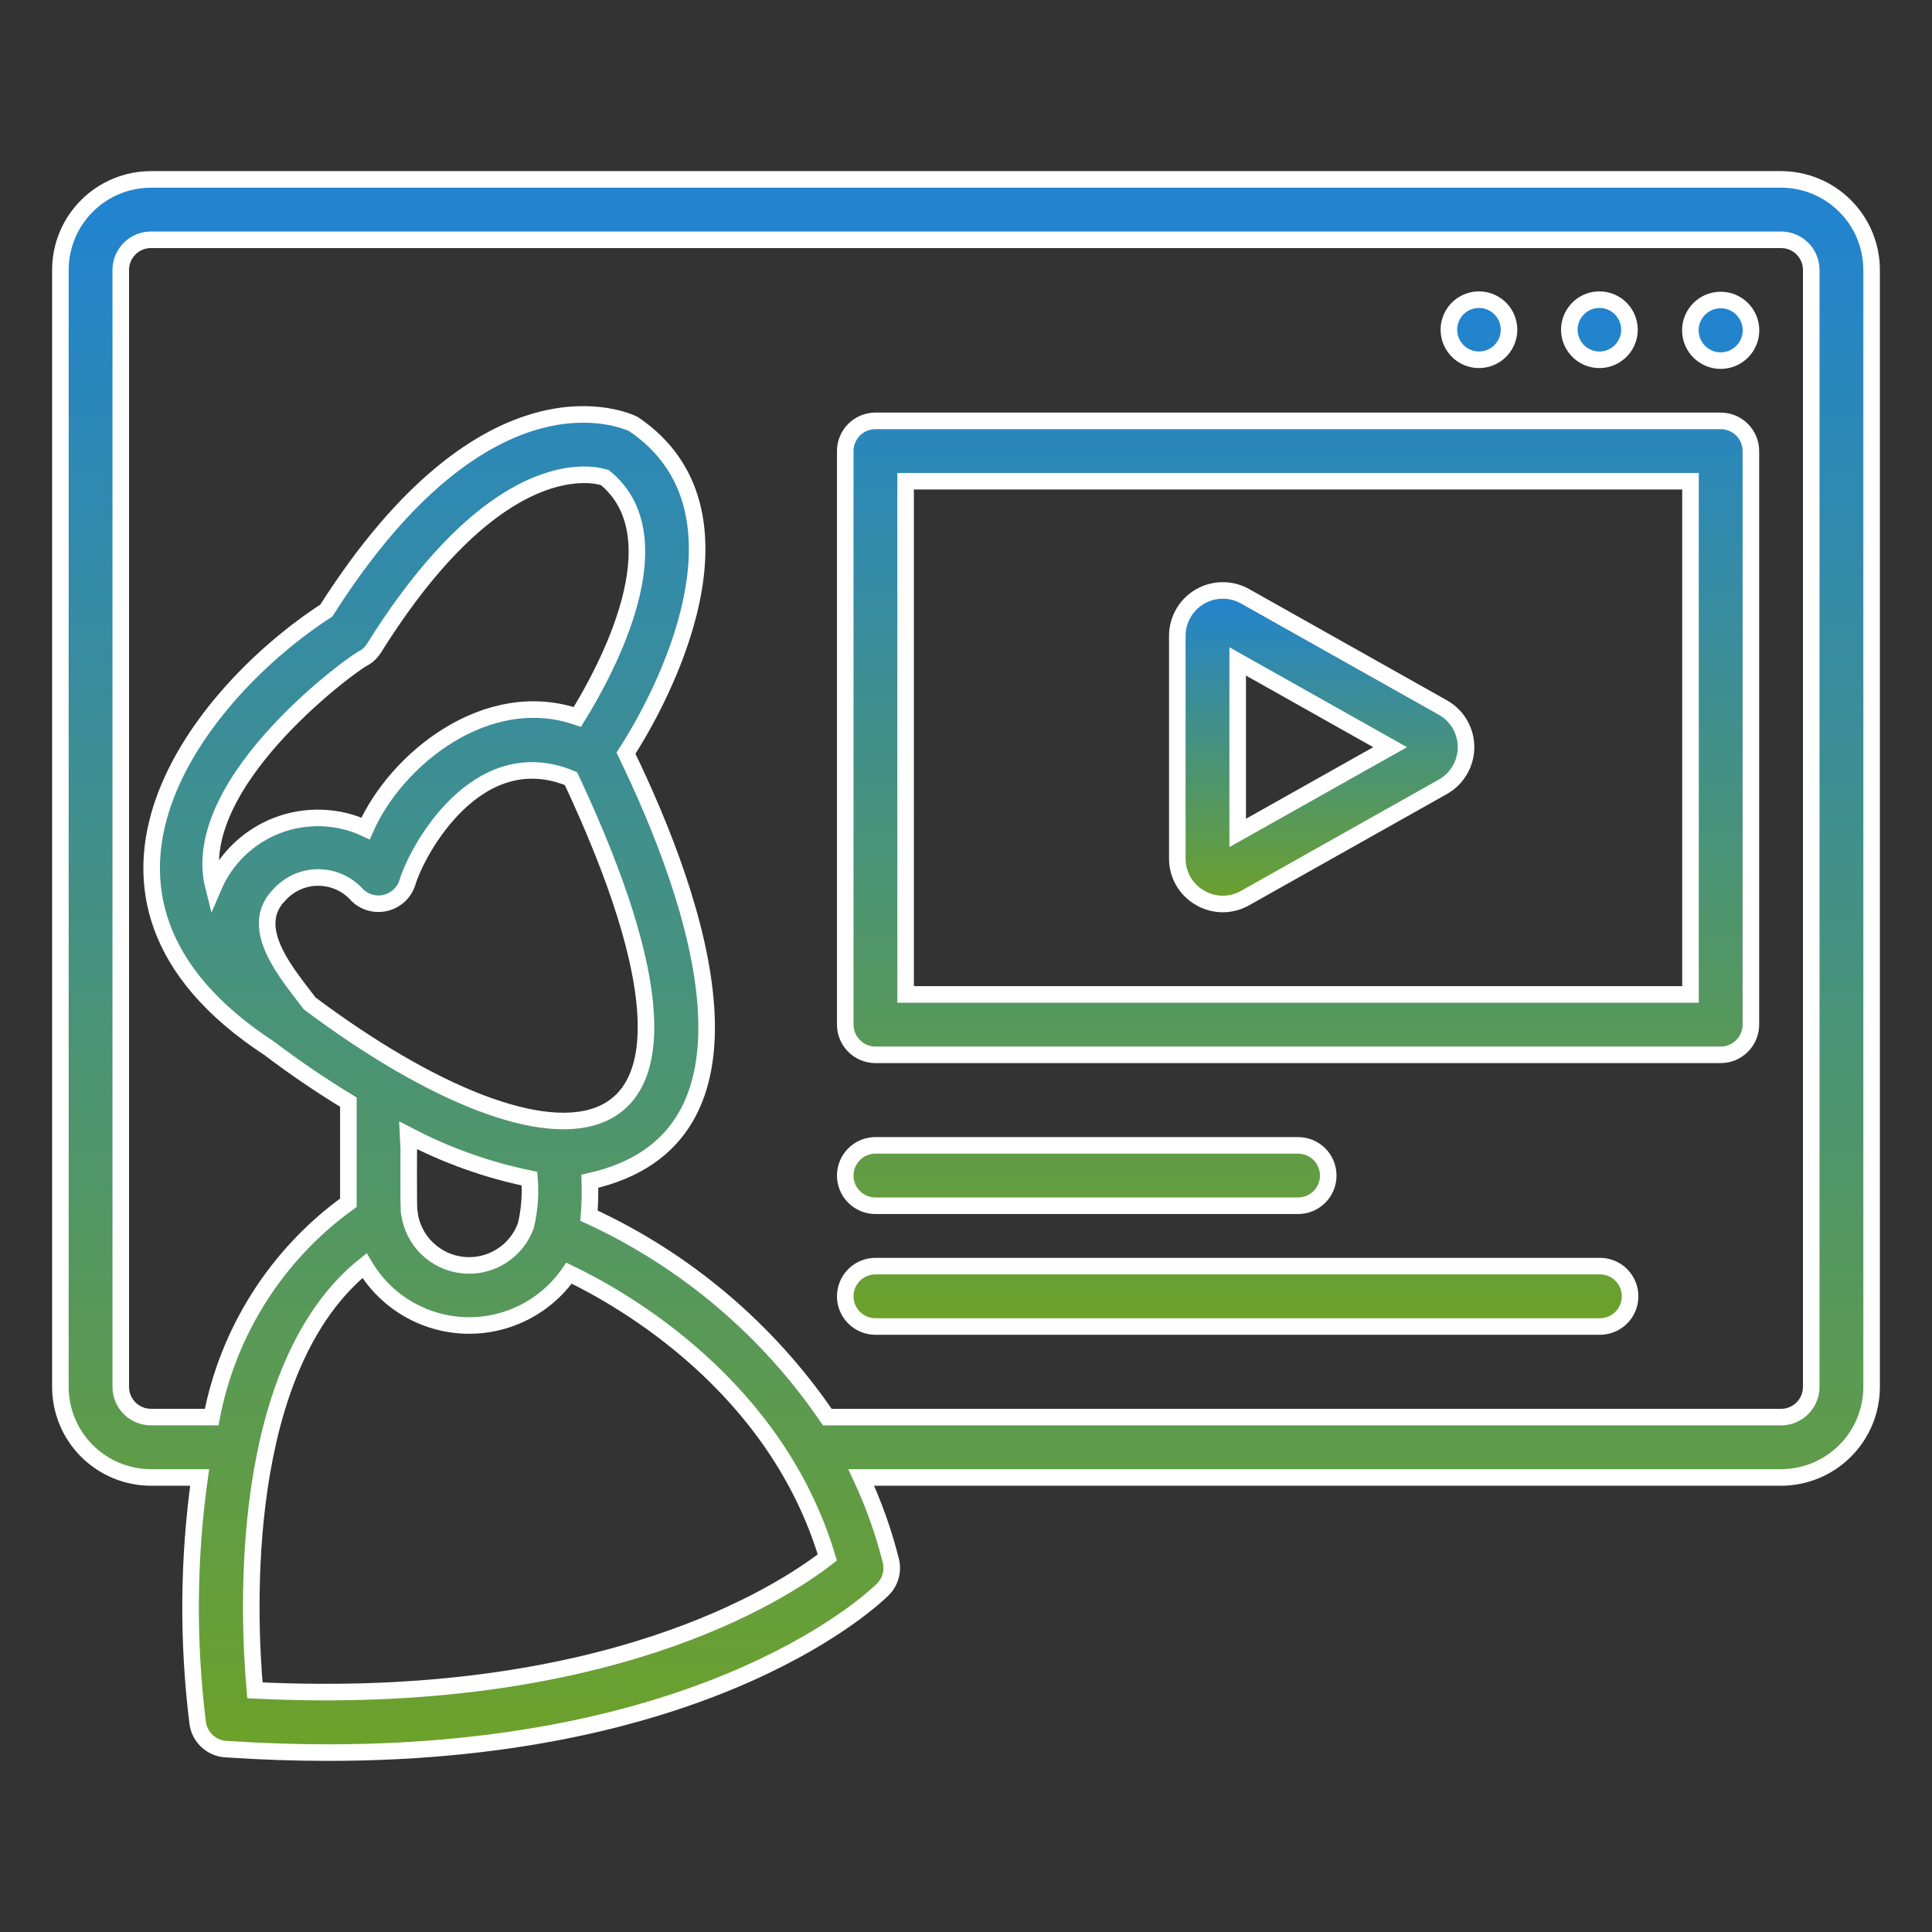 <svg width="70" height="70" viewBox="0 0 70 70" fill="none" xmlns="http://www.w3.org/2000/svg">
<rect x="0" y="0" width="70" height="70" fill="#333333" stroke="none"/>
<path d="M52.587 12.383C52.651 12.529 52.746 12.659 52.866 12.765C52.986 12.87 53.127 12.948 53.28 12.992C53.433 13.037 53.593 13.048 53.751 13.024C53.908 12.999 54.059 12.941 54.191 12.852C54.324 12.764 54.435 12.647 54.517 12.511C54.6 12.375 54.652 12.222 54.669 12.064C54.686 11.905 54.668 11.745 54.616 11.594C54.565 11.444 54.481 11.306 54.37 11.191C54.193 11.007 53.957 10.891 53.702 10.864C53.448 10.836 53.193 10.899 52.98 11.041C52.767 11.183 52.612 11.396 52.54 11.641C52.468 11.886 52.485 12.149 52.587 12.383ZM56.952 12.383C57.015 12.529 57.111 12.659 57.23 12.765C57.35 12.87 57.491 12.948 57.644 12.992C57.797 13.037 57.958 13.048 58.115 13.024C58.273 12.999 58.423 12.941 58.555 12.852C58.688 12.764 58.799 12.647 58.882 12.511C58.964 12.375 59.016 12.222 59.033 12.064C59.05 11.905 59.032 11.745 58.98 11.594C58.929 11.444 58.845 11.306 58.734 11.191C58.557 11.007 58.321 10.891 58.066 10.864C57.812 10.836 57.557 10.899 57.344 11.041C57.132 11.183 56.976 11.396 56.904 11.641C56.832 11.886 56.849 12.149 56.952 12.383ZM61.567 11.191C61.361 11.397 61.245 11.677 61.245 11.968C61.245 12.259 61.361 12.538 61.567 12.744C61.773 12.95 62.053 13.066 62.344 13.066C62.635 13.066 62.914 12.95 63.12 12.744C63.326 12.538 63.442 12.259 63.442 11.968C63.442 11.677 63.326 11.397 63.12 11.191C62.914 10.985 62.635 10.87 62.344 10.87C62.053 10.87 61.773 10.985 61.567 11.191ZM62.344 15.249H31.719C31.429 15.249 31.151 15.364 30.945 15.569C30.74 15.774 30.625 16.053 30.625 16.343V37.124C30.625 37.414 30.74 37.692 30.945 37.897C31.151 38.103 31.429 38.218 31.719 38.218H62.344C62.634 38.218 62.912 38.103 63.117 37.897C63.322 37.692 63.438 37.414 63.438 37.124V16.343C63.438 16.053 63.322 15.774 63.117 15.569C62.912 15.364 62.634 15.249 62.344 15.249ZM61.25 36.03H32.812V17.436H61.25V36.03ZM31.719 43.687H47.031C47.321 43.687 47.599 43.571 47.805 43.366C48.01 43.161 48.125 42.883 48.125 42.593C48.125 42.303 48.01 42.025 47.805 41.819C47.599 41.614 47.321 41.499 47.031 41.499H31.719C31.429 41.499 31.151 41.614 30.945 41.819C30.74 42.025 30.625 42.303 30.625 42.593C30.625 42.883 30.74 43.161 30.945 43.366C31.151 43.571 31.429 43.687 31.719 43.687ZM57.969 45.874H31.719C31.429 45.874 31.151 45.989 30.945 46.194C30.74 46.4 30.625 46.678 30.625 46.968C30.625 47.258 30.74 47.536 30.945 47.741C31.151 47.946 31.429 48.062 31.719 48.062H57.969C58.259 48.062 58.537 47.946 58.742 47.741C58.947 47.536 59.062 47.258 59.062 46.968C59.062 46.678 58.947 46.4 58.742 46.194C58.537 45.989 58.259 45.874 57.969 45.874Z" fill="url(#paint0_linear_2813_29)" stroke="white" stroke-width="0.6"/>
<path d="M64.531 6.5H5.469C4.599 6.501 3.765 6.847 3.15 7.462C2.534 8.077 2.188 8.911 2.188 9.781V50.25C2.188 51.12 2.534 51.954 3.15 52.569C3.765 53.184 4.599 53.53 5.469 53.531H7.233C6.82 56.483 6.796 59.477 7.164 62.435C7.199 62.684 7.319 62.913 7.503 63.083C7.687 63.254 7.924 63.356 8.175 63.373C9.47 63.459 10.704 63.5 11.883 63.5C25.901 63.5 31.729 57.847 31.989 57.586C32.123 57.452 32.219 57.286 32.27 57.104C32.32 56.922 32.322 56.73 32.277 56.547C32.016 55.51 31.657 54.5 31.205 53.531H64.531C65.401 53.53 66.235 53.184 66.85 52.569C67.466 51.954 67.812 51.12 67.812 50.25V9.781C67.812 8.911 67.466 8.077 66.85 7.462C66.235 6.847 65.401 6.501 64.531 6.5ZM9.236 61.244C8.984 58.413 8.612 49.556 13.206 45.855C13.581 46.492 14.11 47.025 14.744 47.403C15.379 47.782 16.098 47.995 16.837 48.022C17.575 48.049 18.308 47.89 18.969 47.559C19.63 47.228 20.197 46.736 20.617 46.129C22.601 47.08 28.113 50.217 29.976 56.43C28.281 57.747 21.901 61.87 9.236 61.244ZM20.918 25.976C17.639 24.847 14.35 27.509 13.246 30.016C12.747 29.784 12.206 29.655 11.656 29.637C11.106 29.618 10.557 29.71 10.043 29.907C9.529 30.105 9.06 30.403 8.664 30.785C8.267 31.167 7.951 31.625 7.735 32.131C6.756 28.274 13.13 23.77 13.21 23.829C13.347 23.741 13.463 23.624 13.549 23.486C16.991 17.979 19.835 17.203 21.165 17.203C21.418 17.199 21.671 17.232 21.914 17.302C24.563 19.457 22.006 24.218 20.918 25.976ZM11.22 36.356C10.465 35.348 8.928 33.636 10.115 32.429C10.293 32.229 10.511 32.068 10.755 31.958C11 31.849 11.265 31.792 11.533 31.793C11.801 31.793 12.065 31.851 12.309 31.961C12.553 32.072 12.771 32.234 12.948 32.435C13.081 32.563 13.244 32.656 13.422 32.704C13.6 32.753 13.788 32.756 13.967 32.713C14.147 32.67 14.313 32.583 14.45 32.459C14.588 32.336 14.691 32.179 14.752 32.005C15.107 30.788 17.304 26.804 20.687 28.21C27.669 43.091 20.008 42.934 11.22 36.356ZM19.184 42.704C19.23 43.275 19.186 43.849 19.053 44.406C18.887 44.867 18.571 45.258 18.156 45.517C17.741 45.777 17.251 45.889 16.764 45.837C16.277 45.785 15.822 45.571 15.472 45.229C15.121 44.887 14.896 44.438 14.831 43.952C14.789 43.987 14.817 41.235 14.809 41.146C16.188 41.867 17.66 42.392 19.184 42.704ZM65.625 50.251C65.625 50.541 65.509 50.819 65.304 51.024C65.099 51.229 64.821 51.345 64.531 51.345H29.976C27.814 48.173 24.829 45.65 21.341 44.046C21.373 43.632 21.384 43.215 21.372 42.799C28.197 41.274 25.331 32.759 22.68 27.288C24.011 25.245 27.596 18.501 22.954 15.366C22.74 15.26 17.694 12.88 11.822 22.124C7.361 25.004 1.25 32.423 9.761 37.987C10.68 38.684 11.635 39.333 12.622 39.932V43.578C10.04 45.44 8.268 48.218 7.668 51.344H5.469C5.179 51.343 4.901 51.228 4.696 51.023C4.491 50.818 4.375 50.54 4.375 50.25V9.781C4.375 9.491 4.491 9.213 4.696 9.008C4.901 8.803 5.179 8.688 5.469 8.688H64.531C64.821 8.688 65.099 8.803 65.304 9.008C65.509 9.213 65.625 9.491 65.625 9.781V50.251Z" fill="url(#paint1_linear_2813_29)" stroke="white" stroke-width="0.6"/>
<path d="M43.472 32.525C43.72 32.672 44.002 32.75 44.289 32.753C44.577 32.755 44.861 32.681 45.111 32.539L52.278 28.507C52.533 28.363 52.745 28.155 52.892 27.902C53.04 27.65 53.117 27.363 53.117 27.071C53.117 26.779 53.04 26.492 52.892 26.239C52.745 25.987 52.533 25.779 52.278 25.636L45.111 21.604C44.86 21.463 44.577 21.39 44.289 21.393C44.002 21.395 43.72 21.473 43.472 21.618C43.224 21.763 43.018 21.97 42.875 22.22C42.732 22.469 42.656 22.751 42.656 23.039V31.103C42.655 31.391 42.729 31.674 42.873 31.924C43.016 32.174 43.223 32.381 43.472 32.525ZM44.844 23.964L50.367 27.072L44.844 30.178V23.964Z" fill="url(#paint2_linear_2813_29)" stroke="white" stroke-width="0.6"/>
<defs>
<linearGradient id="paint0_linear_2813_29" x1="47.033" y1="10.857" x2="47.033" y2="48.062" gradientUnits="userSpaceOnUse">
<stop stop-color="#2083D2"/>
<stop offset="1" stop-color="#6DA12A"/>
</linearGradient>
<linearGradient id="paint1_linear_2813_29" x1="35" y1="6.5" x2="35" y2="63.5" gradientUnits="userSpaceOnUse">
<stop stop-color="#2083D2"/>
<stop offset="1" stop-color="#6DA12A"/>
</linearGradient>
<linearGradient id="paint2_linear_2813_29" x1="47.887" y1="21.393" x2="47.887" y2="32.753" gradientUnits="userSpaceOnUse">
<stop stop-color="#2083D2"/>
<stop offset="1" stop-color="#6DA12A"/>
</linearGradient>
</defs>
</svg>
